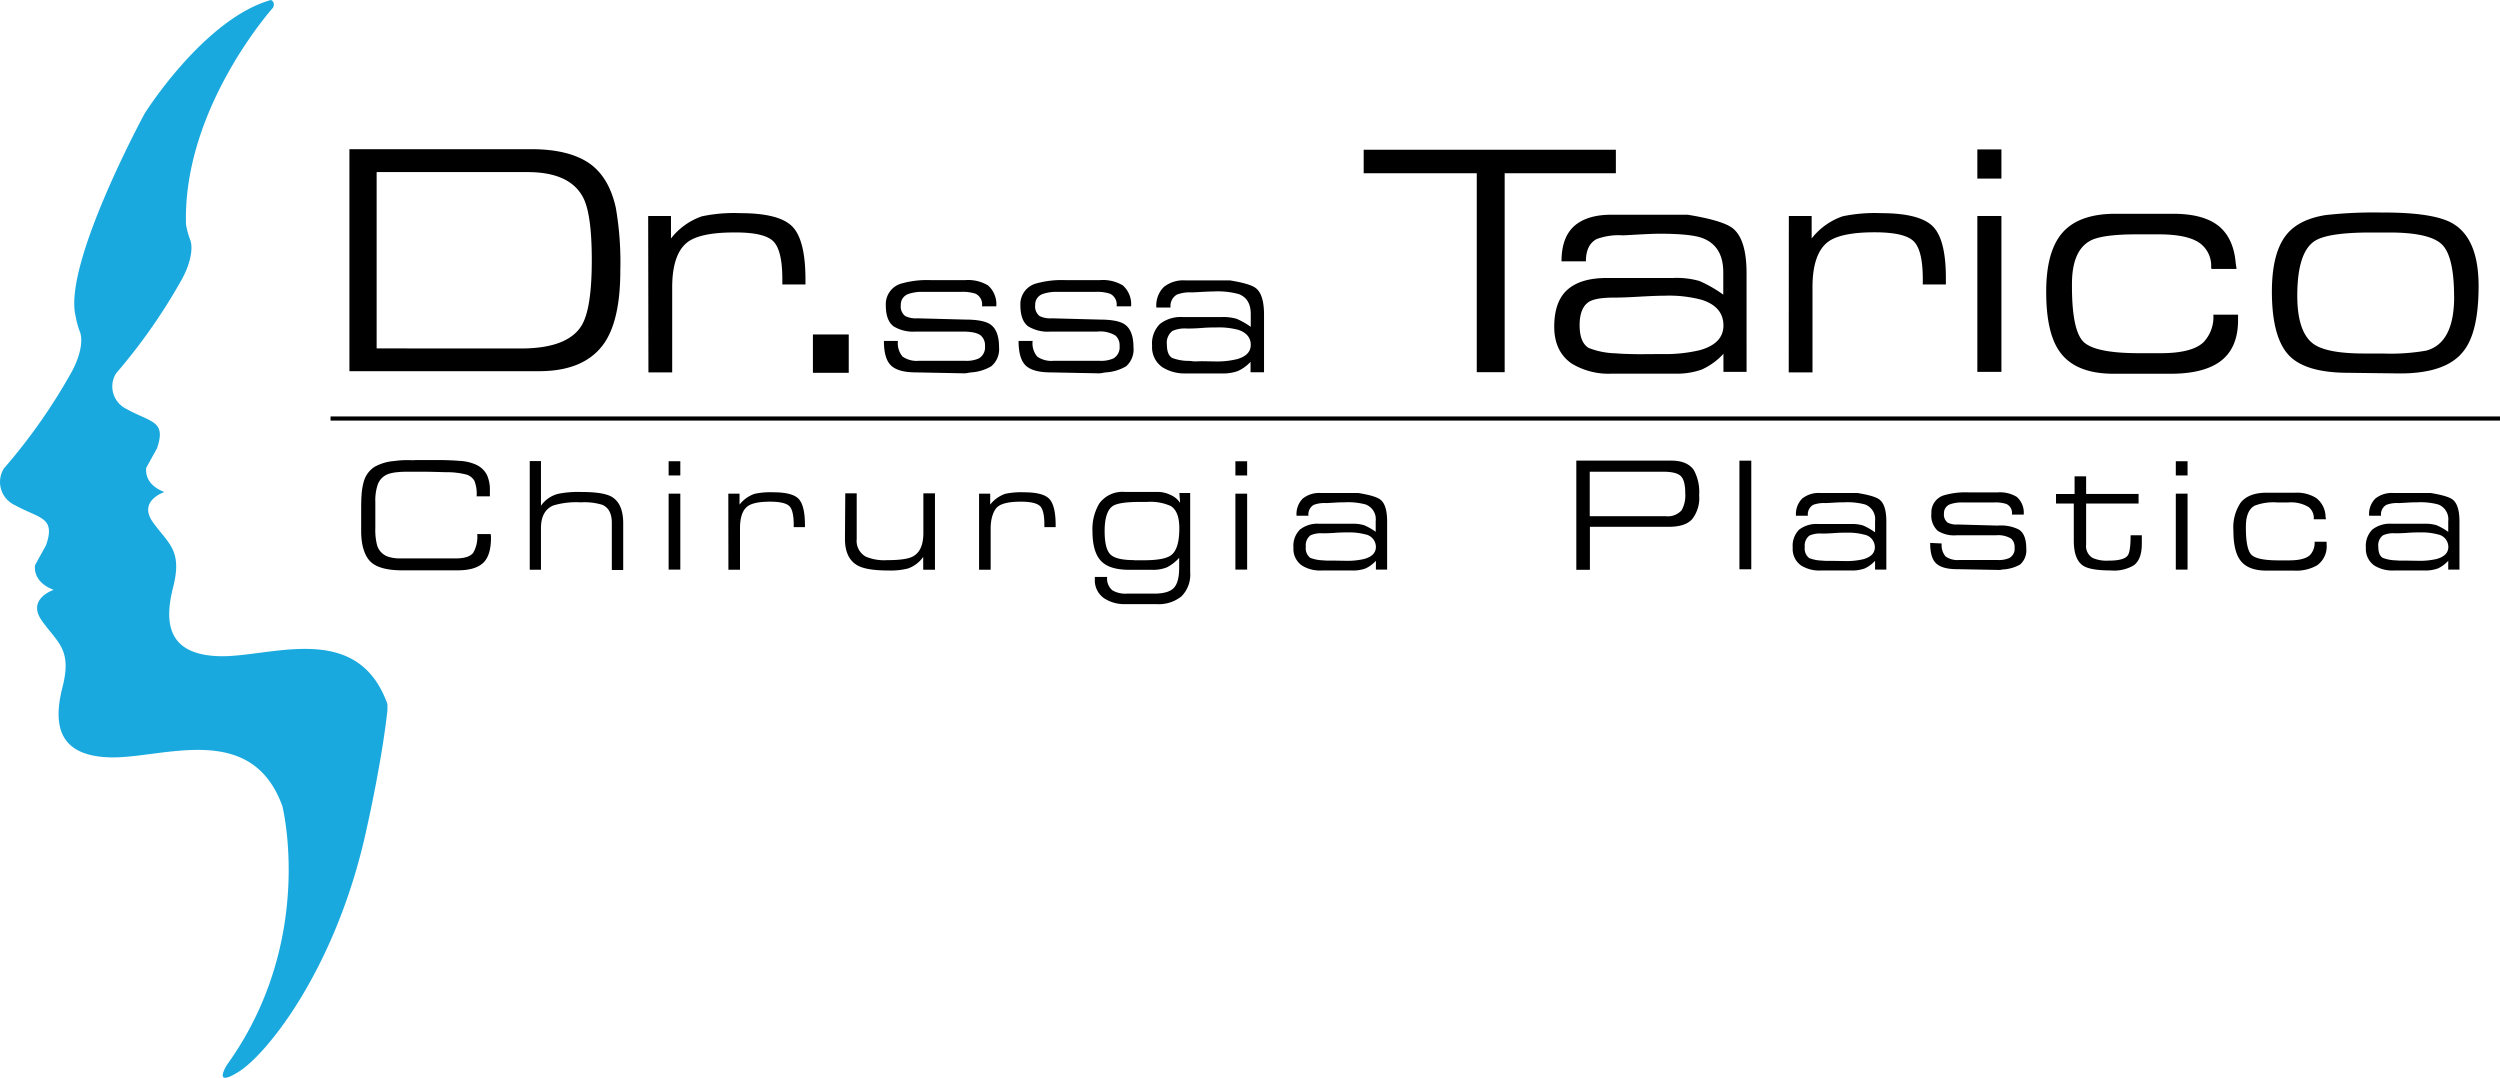 <svg xmlns="http://www.w3.org/2000/svg" viewBox="0 0 476.65 205.46"><defs><style>.cls-1{fill:#19a9de;}</style></defs><g id="Livello_2" data-name="Livello 2"><g id="Livello_1-2" data-name="Livello 1"><path class="cls-1" d="M52.06,1.46S34.85,20.61,35.46,42.75a14.32,14.32,0,0,0,.78,2.91c.6,1.47.24,4.53-1.87,8.13A108.84,108.84,0,0,1,22.1,71.22,4.76,4.76,0,0,0,24.17,78c4.61,2.57,7.58,2.18,5.77,7.46l-2.05,3.72s-.65,3.09,3.46,4.63c0,0-5.14,1.67-2.18,5.78S34.82,104.89,33,112s-.77,12.86,8.87,13.11,26.24-6.94,32,9.13v1.15c-1.16,10.67-4.37,24.42-4.37,24.42-5.92,25.45-18.64,41.13-23.9,44.47S43.29,203,43.29,203c17-23.65,10.55-49.29,10.55-49.29-5.92-16.41-22.93-9.05-32.83-9.31S10.08,138.2,11.92,131,11,122.57,8,118.37s2.24-5.91,2.24-5.91c-4.22-1.57-3.55-4.72-3.55-4.72l2.1-3.81c1.84-5.39-1.19-5-5.93-7.61a4.86,4.86,0,0,1-2.12-7A109.16,109.16,0,0,0,13.3,71.55c2.17-3.68,2.54-6.8,1.93-8.3a16.06,16.06,0,0,1-.82-3C12,50.33,27.58,21.64,27.58,21.64S38.89,3.61,51.65,0c0,0,.91.31.41,1.46"></path><path d="M66.62,28.44h34.61q7.6,0,11.54,3,3.44,2.67,4.65,8.22a61,61,0,0,1,.85,11.9q0,9.3-3,13.77c-2.47,3.63-6.63,5.44-12.51,5.44H66.62Zm32.68,38q8.82,0,11.53-4.29,2-3.14,2-12.57,0-8.87-1.69-12-2.55-4.77-10.57-4.77H71.81V66.43Z"></path><path d="M123.58,41.18h4.35v4.29a12.69,12.69,0,0,1,5.91-4.23,29.74,29.74,0,0,1,7.29-.6q7.53,0,10,2.62t2.44,10.24v.73h-4.41v-1q0-5.55-1.75-7.25T140,44.32c-4.35,0-7.33.63-8.94,1.87q-2.89,2.25-2.9,8.58V71h-4.53Z"></path><rect x="154.99" y="63.77" width="6.83" height="7.31"></rect><path d="M171.2,65a3.88,3.88,0,0,0,.9,3,4.74,4.74,0,0,0,3.12.79H184a5.7,5.7,0,0,0,2.64-.46,2.44,2.44,0,0,0,1.16-2.34,2.47,2.47,0,0,0-.78-2c-.6-.52-1.77-.77-3.48-.77h-8.94a7.13,7.13,0,0,1-4.23-1c-1-.76-1.48-2.09-1.48-4a4.08,4.08,0,0,1,3-4.17,18,18,0,0,1,5.6-.64H184a7.42,7.42,0,0,1,4.37,1,4.78,4.78,0,0,1,1.58,4h-2.71v-.15A2.25,2.25,0,0,0,186,56a7.9,7.9,0,0,0-2.81-.35H176a7.82,7.82,0,0,0-2.78.39,2.13,2.13,0,0,0-1.47,2.11,2.3,2.3,0,0,0,.84,2.11,4.63,4.63,0,0,0,2.32.43l9.1.24c2.28,0,3.86.3,4.75.88,1.15.75,1.72,2.23,1.72,4.41A4.23,4.23,0,0,1,189,69.83,8.6,8.6,0,0,1,185.19,71a6.15,6.15,0,0,0-.69.11,4.18,4.18,0,0,1-.62.07L174.65,71q-3.37,0-4.75-1.3T168.53,65Z"></path><path d="M196.88,65a3.93,3.93,0,0,0,.89,3,4.74,4.74,0,0,0,3.12.79h8.77a5.7,5.7,0,0,0,2.64-.46,2.44,2.44,0,0,0,1.16-2.34,2.49,2.49,0,0,0-.77-2,5.63,5.63,0,0,0-3.49-.77h-8.94a7.16,7.16,0,0,1-4.23-1c-1-.76-1.48-2.09-1.48-4a4.08,4.08,0,0,1,3-4.17,18,18,0,0,1,5.6-.64h6.55a7.4,7.4,0,0,1,4.37,1,4.78,4.78,0,0,1,1.58,4H212.9v-.15A2.25,2.25,0,0,0,211.63,56a7.84,7.84,0,0,0-2.8-.35h-7.21a7.76,7.76,0,0,0-2.77.39,2.12,2.12,0,0,0-1.48,2.11,2.3,2.3,0,0,0,.84,2.11,4.63,4.63,0,0,0,2.32.43l9.11.24c2.27,0,3.85.3,4.74.88,1.15.75,1.73,2.23,1.73,4.41a4.26,4.26,0,0,1-1.41,3.62A8.7,8.7,0,0,1,210.86,71a7,7,0,0,0-.69.11,4,4,0,0,1-.62.07L200.33,71c-2.26,0-3.84-.43-4.76-1.3S194.2,67.23,194.2,65Z"></path><path d="M238.47,62.33V59.87c0-1.95-.77-3.22-2.29-3.8a15.3,15.3,0,0,0-4.79-.5q-.7,0-2.34.09l-1.78.09a6.9,6.9,0,0,0-2.89.42,2.51,2.51,0,0,0-1.2,2.47h-2.71a5,5,0,0,1,1.41-3.91A5.94,5.94,0,0,1,226,53.46h8.49q3.94.63,5,1.52c1,.82,1.51,2.49,1.51,5v11h-2.57v-2a7.36,7.36,0,0,1-2.42,1.76,8.08,8.08,0,0,1-3,.46h-7A7.89,7.89,0,0,1,221.6,70a4.63,4.63,0,0,1-1.94-4.09,5.22,5.22,0,0,1,1.5-4.15,6.49,6.49,0,0,1,4.38-1.31h7.37a9.11,9.11,0,0,1,2.88.34,14.45,14.45,0,0,1,2.68,1.53m-6.87,6.59a16.09,16.09,0,0,0,4.23-.43c1.76-.49,2.64-1.4,2.64-2.74s-.8-2.34-2.4-2.86a14.47,14.47,0,0,0-4.15-.45c-.62,0-1.54,0-2.79.1s-2.18.11-2.81.11a5.78,5.78,0,0,0-2.79.46,2.84,2.84,0,0,0-1.05,2.6c0,1.3.34,2.14,1,2.54a8.76,8.76,0,0,0,2.78.56c.21,0,.57,0,1.08.07s1.14,0,1.91,0Z"></path><polygon points="260 28.55 308.08 28.55 308.08 33.03 286.88 33.03 286.88 70.96 281.56 70.96 281.56 33.03 260 33.03 260 28.55"></polygon><path d="M328.56,56.16V51.93q0-5-3.93-6.52c-1.45-.56-4.19-.85-8.21-.85q-1.21,0-4,.15c-1.87.11-2.89.16-3,.16a12.09,12.09,0,0,0-5,.71c-1.36.72-2.05,2.13-2.05,4.24h-4.65q0-4.53,2.41-6.71c1.62-1.44,4-2.17,7.08-2.17h14.55q6.76,1.1,8.64,2.61,2.6,2.12,2.6,8.55V70.9h-4.41V67.46a12.64,12.64,0,0,1-4.14,3,14.22,14.22,0,0,1-5.16.78h-11.9a13.56,13.56,0,0,1-7.74-1.93q-3.31-2.3-3.32-7c0-3.26.86-5.64,2.57-7.12S303.09,53,306.39,53H319a15.73,15.73,0,0,1,5,.57,24.52,24.52,0,0,1,4.59,2.63m-11.78,11.3a28.38,28.38,0,0,0,7.25-.73q4.53-1.26,4.53-4.71c0-2.37-1.37-4-4.11-4.89a24.23,24.23,0,0,0-7.13-.79q-1.56,0-4.77.18c-2.14.13-3.74.18-4.83.18-2.34,0-3.93.27-4.78.79-1.2.77-1.8,2.25-1.8,4.47s.58,3.66,1.75,4.35a15,15,0,0,0,4.77,1c.36,0,1,.08,1.84.11s2,.07,3.29.07Z"></path><path d="M341.06,41.18h4.35v4.29a12.73,12.73,0,0,1,5.91-4.23,29.85,29.85,0,0,1,7.29-.6q7.53,0,10,2.62T371,53.5v.73h-4.4v-1q0-5.55-1.76-7.25c-1.17-1.13-3.64-1.69-7.43-1.69-4.34,0-7.33.63-8.94,1.87q-2.89,2.25-2.9,8.58V71h-4.53Z"></path><path d="M377,28.49h4.59v5.56H377Zm0,12.69h4.59V70.9H377Z"></path><path d="M426.42,51.27h-4.78l-.06-.3a5.35,5.35,0,0,0-2-4.49c-1.52-1.19-4.19-1.8-8-1.8h-4.16q-6.81,0-9,1.28c-2.25,1.29-3.38,4-3.38,8.2v.42q0,8.39,2.18,10.57t10.57,2.19h4.17c4,0,6.76-.71,8.21-2.14A7,7,0,0,0,422,60h4.71v1q0,5.67-3.75,8.15c-2.14,1.41-5.17,2.11-9.12,2.11H403q-7.43,0-10.39-4.34-2.49-3.61-2.48-11.33c0-4.91.95-8.54,2.84-10.92q3.14-3.91,10.33-3.91h11.05q5.33,0,8.22,2,3.25,2.28,3.69,7.39Z"></path><path d="M454.5,40.52q9.62,0,13.17,2.11,4.9,2.9,4.9,11.9t-3,12.57q-3.32,4.11-12,4.1l-9.79-.12q-8.4,0-11.51-3.48t-3.11-12q0-7.32,2.72-10.78c1.57-2,4.06-3.25,7.49-3.81a83.24,83.24,0,0,1,11.11-.48m13.42,16.1q0-7.82-2.36-10.06t-10-2.24H452q-8.4,0-10.81,1.71Q438,48.28,438,56.38q0,6.93,3.08,9.19,2.55,1.83,9.67,1.83h3.56a39.21,39.21,0,0,0,8.28-.55q5.31-1.45,5.32-10.23"></path><rect x="63.02" y="79.4" width="413.63" height="0.79"></rect><path d="M79.1,87.71h4.09c1.61,0,3.09.05,4.43.16a8.75,8.75,0,0,1,3.13.72,4.38,4.38,0,0,1,2.07,1.92,6.73,6.73,0,0,1,.58,3v1.12H90.87a6.56,6.56,0,0,0-.44-3A2.76,2.76,0,0,0,89,90.5a15,15,0,0,0-4-.47c-2-.06-3.4-.09-4.19-.09H78.48c-1.16,0-2,0-2.61.08a7.83,7.83,0,0,0-1.61.28A3.33,3.33,0,0,0,72,92.45a9.44,9.44,0,0,0-.44,3.26v5a11.35,11.35,0,0,0,.32,3.18,3.27,3.27,0,0,0,2.06,2.23,7.25,7.25,0,0,0,2.35.35H86.84c1.69,0,2.82-.35,3.39-1.08a6.11,6.11,0,0,0,.76-3.56h2.56a3,3,0,0,1,.06.7c0,2.24-.49,3.84-1.48,4.78s-2.61,1.43-4.87,1.43H76.74c-2.84,0-4.84-.51-6-1.56s-1.88-3.09-1.88-5.91V98c0-1.55,0-2.73.07-3.52A12.05,12.05,0,0,1,69.31,92a4.91,4.91,0,0,1,2.12-3,9,9,0,0,1,3.64-1.09c.67-.09,1.28-.15,1.84-.17s1.29,0,2.19,0"></path><path d="M101,87.91h2.14v8.51a5.71,5.71,0,0,1,3.42-2.3,20,20,0,0,1,4.25-.32c2.77,0,4.68.29,5.75.88,1.51.85,2.26,2.55,2.26,5.08v8.92h-2.17v-9c0-1.75-.6-2.9-1.8-3.43a11.63,11.63,0,0,0-4.12-.47,15.16,15.16,0,0,0-5.23.59q-2.36,1-2.36,4.33v7.93H101Z"></path><path d="M127.48,87.94h2.23v2.71h-2.23Zm0,6.18h2.23V108.6h-2.23Z"></path><path d="M138.86,94.12H141v2.09a6.23,6.23,0,0,1,2.88-2.06,14.21,14.21,0,0,1,3.55-.29c2.44,0,4.07.42,4.86,1.28s1.18,2.51,1.18,5v.36h-2.14V100c0-1.8-.29-3-.86-3.53s-1.77-.82-3.62-.82c-2.12,0-3.57.3-4.35.91-.94.73-1.41,2.12-1.41,4.18v7.88h-2.21Z"></path><path d="M161.16,94.06h2.18v8.71a3.44,3.44,0,0,0,1.77,3.38,9.09,9.09,0,0,0,4,.65c2.47,0,4.14-.24,5-.74q1.94-1.08,1.94-4.47V94.06h2.21v14.57h-2.24l0-2.45a6,6,0,0,1-2.91,2.21,13.62,13.62,0,0,1-3.74.38c-2.72,0-4.67-.31-5.83-.94-1.62-.88-2.44-2.58-2.44-5.09Z"></path><path d="M186.67,94.12h2.12v2.09a6.23,6.23,0,0,1,2.88-2.06,14.31,14.31,0,0,1,3.55-.29c2.45,0,4.07.42,4.86,1.28s1.19,2.51,1.19,5v.36h-2.15V100c0-1.8-.28-3-.85-3.53s-1.78-.82-3.62-.82c-2.12,0-3.57.3-4.36.91s-1.41,2.12-1.41,4.18v7.88h-2.21Z"></path><path d="M224.86,94h2.06v15.12a5.86,5.86,0,0,1-1.64,4.56,6.86,6.86,0,0,1-4.77,1.5h-5.86a7.06,7.06,0,0,1-4.06-1.06,4.15,4.15,0,0,1-1.85-3.65V110h2.35a2.89,2.89,0,0,0,1,2.55,4.88,4.88,0,0,0,2.78.63h5.19c1.82,0,3.08-.37,3.76-1.11s1-2,1-3.86v-1.86a8.09,8.09,0,0,1-2.34,1.82,7.06,7.06,0,0,1-2.87.47h-4.31q-3.83,0-5.42-1.73t-1.59-5.64A9.48,9.48,0,0,1,209.59,96a5.46,5.46,0,0,1,4.86-2.21h6.26a5.54,5.54,0,0,1,2.43.56A4.08,4.08,0,0,1,225,95.88Zm-8.62,12.82H218c2.7,0,4.48-.32,5.32-1q1.53-1.17,1.53-5.12c0-2.12-.54-3.52-1.61-4.21a9.38,9.38,0,0,0-4.59-.79h-1.42c-2.62,0-4.32.27-5.09.79q-1.53,1.07-1.53,4.79c0,2.26.38,3.74,1.12,4.45s2.24,1.06,4.5,1.06"></path><path d="M235.54,87.94h2.24v2.71h-2.24Zm0,6.18h2.24V108.6h-2.24Z"></path><path d="M262.29,101.42V99.36a3,3,0,0,0-1.92-3.18,12.9,12.9,0,0,0-4-.41c-.39,0-1,0-2,.07l-1.49.08a5.85,5.85,0,0,0-2.41.34,2.11,2.11,0,0,0-1,2.07h-2.27a4.2,4.2,0,0,1,1.18-3.27A5,5,0,0,1,251.87,94H259c2.2.36,3.6.78,4.21,1.28.85.68,1.26,2.07,1.26,4.16v9.16h-2.14v-1.68a6.14,6.14,0,0,1-2,1.47,7,7,0,0,1-2.51.38H252a6.56,6.56,0,0,1-3.76-.94,3.84,3.84,0,0,1-1.63-3.41,4.34,4.34,0,0,1,1.26-3.47,5.39,5.39,0,0,1,3.66-1.09h6.15a7.46,7.46,0,0,1,2.41.28,11.7,11.7,0,0,1,2.24,1.28m-5.74,5.5a14,14,0,0,0,3.53-.35c1.47-.42,2.21-1.18,2.21-2.3a2.44,2.44,0,0,0-2-2.38,12.17,12.17,0,0,0-3.47-.38c-.51,0-1.29,0-2.33.08s-1.82.09-2.35.09a4.81,4.81,0,0,0-2.33.39,2.38,2.38,0,0,0-.88,2.17,2.28,2.28,0,0,0,.85,2.12,7.25,7.25,0,0,0,2.33.47l.89.06c.43,0,1,0,1.61,0Z"></path><path d="M300.54,87.82h18.09q3.09,0,4.33,1.83a8.7,8.7,0,0,1,1,4.75A6.49,6.49,0,0,1,322.61,99c-.91,1-2.4,1.44-4.48,1.44h-15v8.2h-2.59Zm17.09,10.6a3.48,3.48,0,0,0,3-1.15,5.87,5.87,0,0,0,.68-3.25q0-2.46-.87-3.27c-.57-.54-1.69-.81-3.34-.81h-14v8.48Z"></path><rect x="331.64" y="87.83" width="2.26" height="20.71"></rect><path d="M357.5,101.42V99.36a3,3,0,0,0-1.91-3.18,13,13,0,0,0-4-.41c-.4,0-1,0-2,.07l-1.49.08a5.88,5.88,0,0,0-2.41.34,2.11,2.11,0,0,0-1,2.07h-2.27a4.2,4.2,0,0,1,1.18-3.27A5,5,0,0,1,347.08,94h7.1c2.19.36,3.6.78,4.2,1.28.85.68,1.27,2.07,1.27,4.16v9.16H357.5v-1.68a6.22,6.22,0,0,1-2,1.47,7.07,7.07,0,0,1-2.52.38h-5.8a6.56,6.56,0,0,1-3.76-.94,3.83,3.83,0,0,1-1.62-3.41A4.37,4.37,0,0,1,343,101a5.41,5.41,0,0,1,3.66-1.09h6.15a7.46,7.46,0,0,1,2.41.28,11.7,11.7,0,0,1,2.24,1.28m-5.74,5.5a14.1,14.1,0,0,0,3.54-.35c1.47-.42,2.2-1.18,2.2-2.3a2.44,2.44,0,0,0-2-2.38,12.12,12.12,0,0,0-3.47-.38c-.51,0-1.29,0-2.33.08s-1.82.09-2.35.09a4.81,4.81,0,0,0-2.33.39,2.38,2.38,0,0,0-.88,2.17,2.28,2.28,0,0,0,.85,2.12,7.25,7.25,0,0,0,2.33.47l.89.06c.43,0,1,0,1.61,0Z"></path><path d="M370.21,103.62a3.25,3.25,0,0,0,.75,2.49,4,4,0,0,0,2.6.66h7.33a4.92,4.92,0,0,0,2.21-.38,2,2,0,0,0,1-2,2.09,2.09,0,0,0-.65-1.69,4.72,4.72,0,0,0-2.91-.64H373a5.88,5.88,0,0,1-3.52-.83,3.94,3.94,0,0,1-1.24-3.34,3.4,3.4,0,0,1,2.47-3.48,14.77,14.77,0,0,1,4.68-.53h5.47a6.18,6.18,0,0,1,3.65.85,4,4,0,0,1,1.33,3.38H383.6V98a1.88,1.88,0,0,0-1.06-1.91,6.68,6.68,0,0,0-2.35-.29h-6a6.61,6.61,0,0,0-2.31.32,1.78,1.78,0,0,0-1.24,1.77,1.92,1.92,0,0,0,.71,1.76,3.81,3.81,0,0,0,1.94.35l7.6.21a7.63,7.63,0,0,1,4,.74c1,.62,1.44,1.85,1.44,3.68a3.59,3.59,0,0,1-1.17,3,7.42,7.42,0,0,1-3.21.94,3.19,3.19,0,0,0-.57.09,3.89,3.89,0,0,1-.52,0l-7.7-.14c-1.89,0-3.21-.36-4-1.09s-1.15-2-1.15-3.92Z"></path><path d="M392,94.18h3.54V90.82h2.2v3.36h10V96h-10v7.82a2.62,2.62,0,0,0,1.27,2.57,6.62,6.62,0,0,0,3,.5c2,0,3.21-.33,3.67-1,.36-.49.54-1.77.54-3.83h2.14l0,1.58c0,2-.5,3.36-1.5,4.12a7.26,7.26,0,0,1-4.41,1q-3.85,0-5.24-.88c-1.22-.78-1.82-2.38-1.82-4.8V96H392Z"></path><path d="M414.84,87.94h2.24v2.71h-2.24Zm0,6.18h2.24V108.6h-2.24Z"></path><path d="M443.47,99h-2.32l0-.14a2.64,2.64,0,0,0-1-2.19,6.52,6.52,0,0,0-3.9-.87h-2a10.08,10.08,0,0,0-4.4.62q-1.65.94-1.65,4v.21c0,2.72.36,4.43,1.06,5.14s2.43,1.07,5.15,1.07h2c2,0,3.3-.35,4-1a3.39,3.39,0,0,0,.89-2.55h2.29v.5a4.41,4.41,0,0,1-1.82,4,8,8,0,0,1-4.45,1h-5.23q-3.63,0-5.06-2.11-1.21-1.77-1.21-5.52a8.48,8.48,0,0,1,1.38-5.32q1.53-1.91,5-1.9h5.39a6.93,6.93,0,0,1,4,1,4.58,4.58,0,0,1,1.8,3.6Z"></path><path d="M466.78,101.42V99.36a3,3,0,0,0-1.92-3.18,13,13,0,0,0-4-.41c-.39,0-1.05,0-2,.07l-1.48.08a5.85,5.85,0,0,0-2.41.34,2.11,2.11,0,0,0-1,2.07h-2.27a4.16,4.16,0,0,1,1.18-3.27A5,5,0,0,1,456.36,94h7.09c2.2.36,3.6.78,4.21,1.28.84.68,1.26,2.07,1.26,4.16v9.16h-2.14v-1.68a6.14,6.14,0,0,1-2,1.47,7,7,0,0,1-2.52.38h-5.79a6.59,6.59,0,0,1-3.77-.94,3.85,3.85,0,0,1-1.62-3.41,4.37,4.37,0,0,1,1.25-3.47A5.43,5.43,0,0,1,456,99.86h6.15a7.5,7.5,0,0,1,2.41.28,12,12,0,0,1,2.24,1.28m-5.74,5.5a14,14,0,0,0,3.53-.35c1.47-.42,2.21-1.18,2.21-2.3a2.44,2.44,0,0,0-2-2.38,12.07,12.07,0,0,0-3.47-.38c-.51,0-1.28,0-2.32.08s-1.83.09-2.36.09a4.74,4.74,0,0,0-2.32.39,2.36,2.36,0,0,0-.88,2.17c0,1.08.28,1.79.85,2.12a7.17,7.17,0,0,0,2.32.47l.9.06c.42,0,1,0,1.61,0Z"></path></g></g></svg>